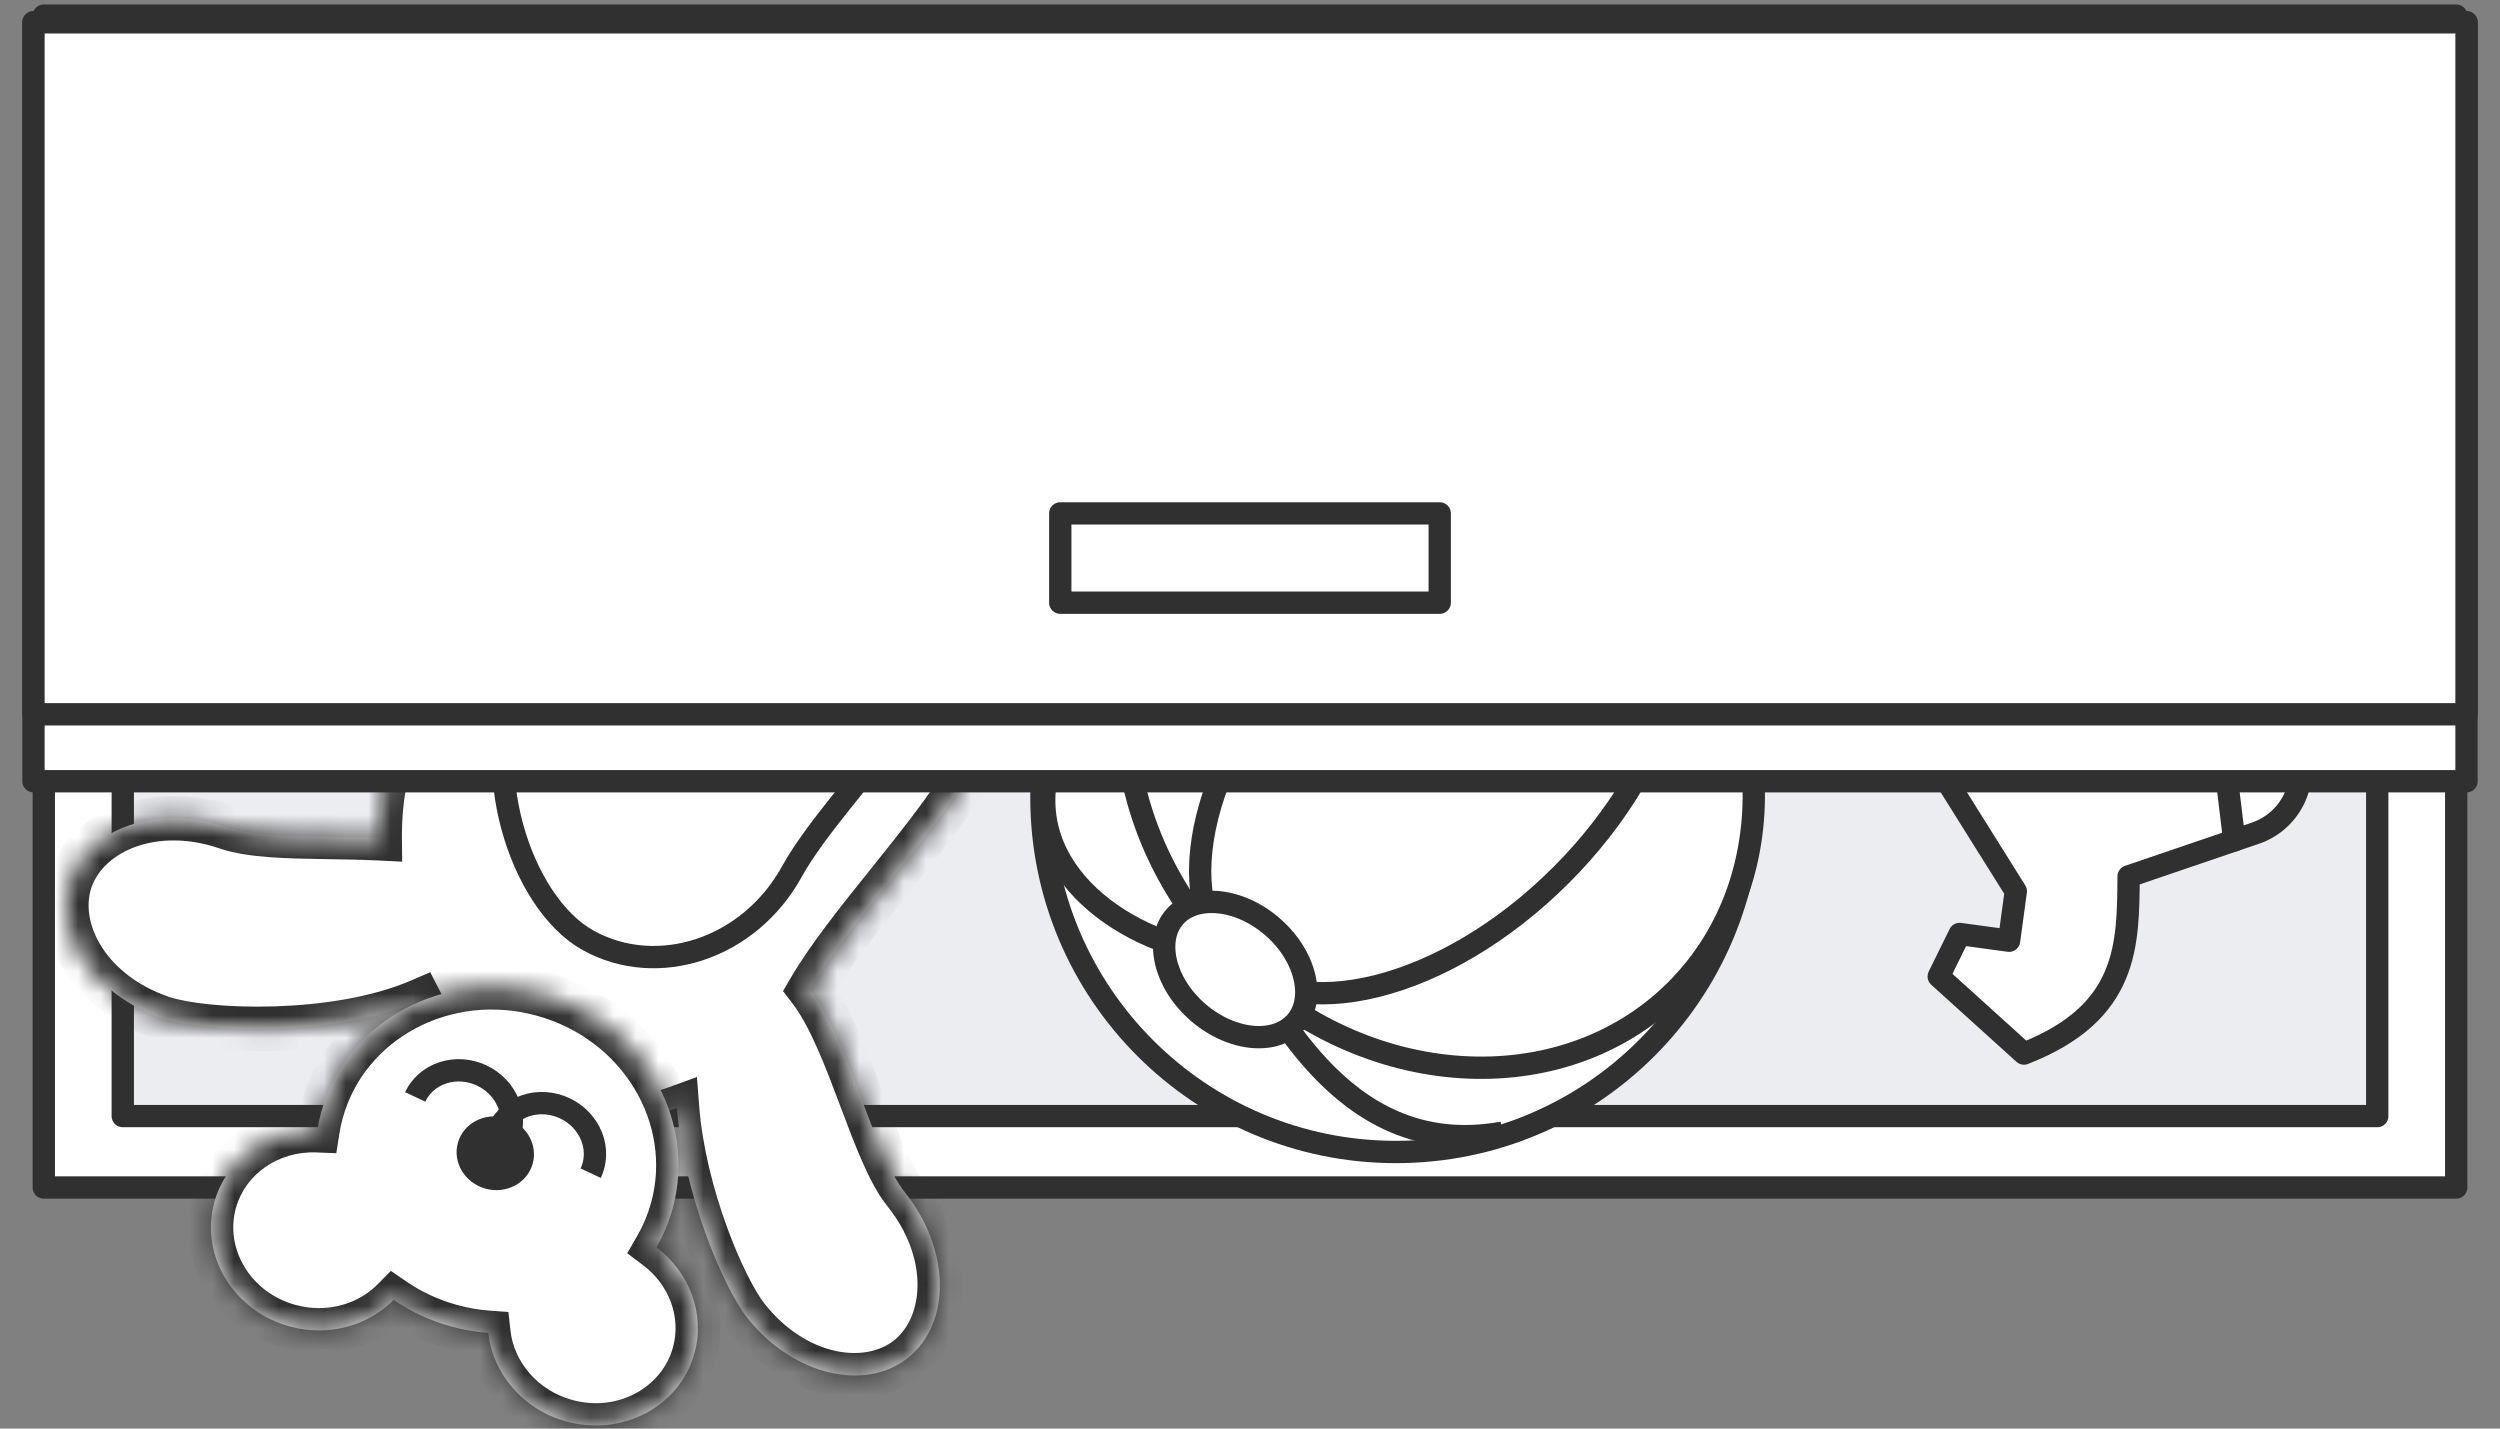 <svg width="112" height="64" viewBox="0 0 112 64" fill="none" xmlns="http://www.w3.org/2000/svg">
<rect x="0" y="0" width="112" height="64" fill="#808080" stroke="none"/>
<path d="M110.038 0.7H1.962V53.2H110.038V0.7Z" fill="white" stroke="#303030" stroke-miterlimit="10" stroke-linecap="round" stroke-linejoin="round"/>
<path d="M106.5 3H5.5V50H106.5V3Z" fill="#ECEDF1" stroke="#303030" stroke-miterlimit="10" stroke-linecap="round" stroke-linejoin="round"/>
<path d="M100.667 28.474C93.797 25.885 88.434 27.712 84.576 33.958" stroke="#303030" stroke-linecap="round" stroke-linejoin="round"/>
<path d="M85.673 32.528L90.308 39.928L90.006 42.144L87.791 41.842L86.855 43.746L90.673 47.199C95.384 45.363 95.332 42.301 95.363 39.262L101.042 37.327C101.796 37.07 102.416 36.525 102.767 35.81C103.118 35.096 103.171 34.272 102.914 33.519" fill="white"/>
<path d="M85.673 32.528L90.308 39.928L90.006 42.144L87.791 41.842L86.855 43.746L90.673 47.199C95.384 45.363 95.332 42.301 95.363 39.262L101.042 37.327C101.796 37.07 102.416 36.525 102.767 35.81C103.118 35.096 103.171 34.272 102.914 33.519" stroke="#303030" stroke-linecap="round" stroke-linejoin="round"/>
<path d="M98.925 28.012L100.096 37.649" stroke="#303030" stroke-linecap="round" stroke-linejoin="round"/>
<path d="M95.601 27.559L95.321 32.937L91.535 34.228L88.029 30.14" stroke="#303030" stroke-linecap="round" stroke-linejoin="round"/>
<circle cx="62.538" cy="35.727" r="15.882" fill="white" stroke="#303030"/>
<path d="M75.088 44.353C70.01 49.431 61.123 48.925 55.231 43.034C49.34 37.142 48.834 28.255 53.912 23.178C58.99 18.1 67.877 18.605 73.768 24.497C79.66 30.388 80.165 39.275 75.088 44.353Z" fill="white" stroke="#303030"/>
<path d="M69.938 39.203C67.334 41.807 64.358 43.511 61.67 44.179C58.972 44.849 56.658 44.46 55.231 43.033C53.804 41.606 53.415 39.292 54.086 36.594C54.753 33.907 56.458 30.93 59.061 28.327C61.665 25.723 64.641 24.019 67.329 23.351C70.027 22.68 72.341 23.069 73.768 24.496C75.195 25.923 75.584 28.238 74.913 30.936C74.246 33.623 72.541 36.599 69.938 39.203Z" fill="white" stroke="#303030"/>
<path d="M67.316 50.743C59.807 52.108 56.849 44.146 55.426 42.791C51.617 42.791 46.156 39.822 46.839 35.044" stroke="#303030"/>
<path d="M58.059 45.784C57.638 46.272 56.965 46.515 56.162 46.456C55.359 46.396 54.461 46.033 53.678 45.357C52.895 44.681 52.405 43.846 52.229 43.06C52.054 42.274 52.196 41.573 52.617 41.085C53.038 40.597 53.711 40.354 54.514 40.413C55.318 40.473 56.215 40.836 56.998 41.512C57.781 42.188 58.271 43.023 58.447 43.809C58.623 44.595 58.481 45.296 58.059 45.784Z" fill="white" stroke="#303030"/>
<mask id="path-13-inside-1_570_16715" fill="white">
<path fill-rule="evenodd" clip-rule="evenodd" d="M22.619 49.127C25.031 50.458 27.814 50.558 30.327 49.641C30.617 53.423 32.392 57.684 33.497 59.065C35.521 61.594 38.739 62.381 40.685 60.824C42.632 59.267 42.569 55.954 40.545 53.425C39.835 52.538 39.231 50.93 38.597 49.243C37.916 47.429 37.2 45.524 36.282 44.325C37.14 42.858 38.464 41.209 39.799 39.546C43.068 35.473 46.407 31.313 43.16 29.52C38.502 26.947 20.962 27.291 18.162 32.36C17.348 33.835 16.991 35.652 17.007 37.551C16.271 37.515 15.509 37.503 14.762 37.491C12.96 37.463 11.242 37.436 10.168 37.066C7.105 36.013 3.965 37.069 3.154 39.426C2.344 41.783 4.169 44.548 7.232 45.602C9.168 46.267 15.037 46.478 18.813 44.845C19.78 46.729 21.089 48.281 22.619 49.127Z"/>
</mask>
<path fill-rule="evenodd" clip-rule="evenodd" d="M22.619 49.127C25.031 50.458 27.814 50.558 30.327 49.641C30.617 53.423 32.392 57.684 33.497 59.065C35.521 61.594 38.739 62.381 40.685 60.824C42.632 59.267 42.569 55.954 40.545 53.425C39.835 52.538 39.231 50.93 38.597 49.243C37.916 47.429 37.2 45.524 36.282 44.325C37.14 42.858 38.464 41.209 39.799 39.546C43.068 35.473 46.407 31.313 43.16 29.52C38.502 26.947 20.962 27.291 18.162 32.36C17.348 33.835 16.991 35.652 17.007 37.551C16.271 37.515 15.509 37.503 14.762 37.491C12.96 37.463 11.242 37.436 10.168 37.066C7.105 36.013 3.965 37.069 3.154 39.426C2.344 41.783 4.169 44.548 7.232 45.602C9.168 46.267 15.037 46.478 18.813 44.845C19.78 46.729 21.089 48.281 22.619 49.127Z" fill="white"/>
<path d="M30.327 49.641L31.324 49.564L31.223 48.249L29.984 48.702L30.327 49.641ZM22.619 49.127L23.103 48.251L22.619 49.127ZM33.497 59.065L32.717 59.69H32.717L33.497 59.065ZM40.685 60.824L41.31 61.605H41.31L40.685 60.824ZM40.545 53.425L41.325 52.8V52.8L40.545 53.425ZM38.597 49.243L37.661 49.595L38.597 49.243ZM36.282 44.325L35.418 43.82L35.079 44.4L35.488 44.933L36.282 44.325ZM39.799 39.546L40.579 40.172L39.799 39.546ZM43.16 29.52L42.677 30.395L43.16 29.52ZM18.162 32.36L17.287 31.877V31.877L18.162 32.36ZM17.007 37.551L16.958 38.55L18.017 38.603L18.007 37.543L17.007 37.551ZM14.762 37.491L14.777 36.491L14.762 37.491ZM10.168 37.066L9.843 38.012L10.168 37.066ZM3.154 39.426L4.1 39.752L4.1 39.752L3.154 39.426ZM7.232 45.602L6.907 46.547L7.232 45.602ZM18.813 44.845L19.703 44.388L19.275 43.556L18.416 43.927L18.813 44.845ZM29.984 48.702C27.717 49.529 25.237 49.43 23.103 48.251L22.136 50.002C24.824 51.487 27.912 51.587 30.67 50.58L29.984 48.702ZM34.278 58.44C33.828 57.878 33.153 56.589 32.547 54.913C31.95 53.261 31.46 51.341 31.324 49.564L29.33 49.718C29.484 51.723 30.027 53.824 30.666 55.593C31.297 57.338 32.061 58.871 32.717 59.69L34.278 58.44ZM40.061 60.043C38.724 61.113 36.119 60.74 34.278 58.44L32.717 59.69C34.923 62.447 38.755 63.65 41.31 61.605L40.061 60.043ZM39.764 54.05C41.605 56.35 41.398 58.973 40.061 60.043L41.31 61.605C43.865 59.56 43.532 55.558 41.325 52.8L39.764 54.05ZM37.661 49.595C37.975 50.432 38.295 51.283 38.627 52.037C38.955 52.782 39.326 53.502 39.764 54.05L41.325 52.8C41.054 52.461 40.767 51.934 40.457 51.231C40.152 50.538 39.853 49.742 39.533 48.892L37.661 49.595ZM35.488 44.933C36.296 45.988 36.96 47.728 37.661 49.595L39.533 48.892C38.872 47.13 38.105 45.06 37.075 43.717L35.488 44.933ZM39.019 38.92C37.699 40.564 36.322 42.276 35.418 43.82L37.145 44.83C37.958 43.44 39.228 41.854 40.579 40.172L39.019 38.92ZM42.677 30.395C43.251 30.712 43.428 31.052 43.473 31.4C43.529 31.825 43.406 32.431 43.019 33.251C42.243 34.893 40.682 36.848 39.019 38.92L40.579 40.172C42.185 38.17 43.928 36.009 44.827 34.105C45.278 33.151 45.585 32.126 45.456 31.14C45.317 30.076 44.693 29.224 43.644 28.644L42.677 30.395ZM19.038 32.844C19.546 31.923 20.851 31.052 22.911 30.364C24.918 29.694 27.431 29.267 30.039 29.072C32.642 28.877 35.298 28.916 37.577 29.16C39.892 29.407 41.695 29.853 42.677 30.395L43.644 28.644C42.297 27.9 40.16 27.424 37.789 27.171C35.382 26.914 32.604 26.874 29.89 27.077C27.181 27.28 24.492 27.728 22.278 28.467C20.116 29.189 18.178 30.263 17.287 31.877L19.038 32.844ZM18.007 37.543C17.992 35.763 18.329 34.128 19.038 32.844L17.287 31.877C16.368 33.541 15.99 35.541 16.008 37.56L18.007 37.543ZM17.057 36.553C16.301 36.515 15.521 36.503 14.777 36.491L14.746 38.491C15.496 38.503 16.241 38.514 16.958 38.55L17.057 36.553ZM14.777 36.491C13.869 36.477 13.019 36.463 12.263 36.409C11.497 36.354 10.904 36.262 10.493 36.121L9.843 38.012C10.506 38.24 11.309 38.346 12.121 38.404C12.943 38.463 13.852 38.477 14.746 38.491L14.777 36.491ZM10.493 36.121C7.153 34.972 3.273 36.007 2.209 39.101L4.1 39.752C4.657 38.132 7.057 37.054 9.843 38.012L10.493 36.121ZM2.209 39.101C1.144 42.196 3.567 45.398 6.907 46.547L7.557 44.656C4.772 43.698 3.543 41.371 4.1 39.752L2.209 39.101ZM6.907 46.547C8.045 46.939 10.139 47.154 12.364 47.085C14.607 47.015 17.16 46.65 19.21 45.763L18.416 43.927C16.69 44.673 14.42 45.02 12.301 45.086C10.163 45.153 8.355 44.93 7.557 44.656L6.907 46.547ZM23.103 48.251C21.803 47.533 20.614 46.163 19.703 44.388L17.924 45.302C18.947 47.294 20.375 49.029 22.136 50.002L23.103 48.251Z" fill="#303030" mask="url(#path-13-inside-1_570_16715)"/>
<path d="M35.477 39.047C33.559 42.52 29.461 43.847 26.356 42.132C24.831 41.291 23.571 39.316 22.949 37.034C22.329 34.757 22.387 32.328 23.317 30.643C23.729 29.896 24.747 29.241 26.254 28.738C27.735 28.244 29.578 27.931 31.483 27.789C33.384 27.646 35.326 27.675 36.994 27.854C38.681 28.034 40.027 28.361 40.781 28.777C41.127 28.968 41.307 29.18 41.398 29.392C41.491 29.608 41.514 29.879 41.446 30.224C41.306 30.938 40.81 31.828 40.09 32.845C39.53 33.637 38.868 34.462 38.199 35.296C38.017 35.522 37.835 35.749 37.654 35.976C36.818 37.027 36.008 38.085 35.477 39.047Z" fill="white" stroke="#303030"/>
<mask id="path-16-inside-2_570_16715" fill="white">
<path fill-rule="evenodd" clip-rule="evenodd" d="M21.874 59.715C21.326 59.675 20.772 59.581 20.22 59.429C19.268 59.168 18.4 58.758 17.635 58.234C16.496 59.39 14.723 59.904 12.976 59.425C10.459 58.735 8.948 56.246 9.601 53.865C10.156 51.839 12.099 50.545 14.217 50.629C14.259 50.361 14.317 50.092 14.39 49.824C15.518 45.712 19.956 43.345 24.304 44.537C28.652 45.729 31.262 50.029 30.134 54.142C29.964 54.763 29.718 55.344 29.408 55.879C30.873 56.981 31.605 58.833 31.114 60.623C30.462 63.004 27.892 64.374 25.375 63.684C23.421 63.148 22.073 61.527 21.874 59.715Z"/>
</mask>
<path fill-rule="evenodd" clip-rule="evenodd" d="M21.874 59.715C21.326 59.675 20.772 59.581 20.22 59.429C19.268 59.168 18.4 58.758 17.635 58.234C16.496 59.39 14.723 59.904 12.976 59.425C10.459 58.735 8.948 56.246 9.601 53.865C10.156 51.839 12.099 50.545 14.217 50.629C14.259 50.361 14.317 50.092 14.39 49.824C15.518 45.712 19.956 43.345 24.304 44.537C28.652 45.729 31.262 50.029 30.134 54.142C29.964 54.763 29.718 55.344 29.408 55.879C30.873 56.981 31.605 58.833 31.114 60.623C30.462 63.004 27.892 64.374 25.375 63.684C23.421 63.148 22.073 61.527 21.874 59.715Z" fill="white"/>
<path d="M20.22 59.429L20.485 58.465L20.485 58.465L20.22 59.429ZM21.874 59.715L22.868 59.606L22.777 58.779L21.948 58.718L21.874 59.715ZM17.635 58.234L18.201 57.409L17.511 56.935L16.923 57.532L17.635 58.234ZM12.976 59.425L12.711 60.389L12.976 59.425ZM9.601 53.865L8.636 53.6L8.636 53.6L9.601 53.865ZM14.217 50.629L14.177 51.629L15.066 51.664L15.205 50.785L14.217 50.629ZM14.39 49.824L13.426 49.56L14.39 49.824ZM30.134 54.142L31.099 54.406L31.099 54.406L30.134 54.142ZM29.408 55.879L28.543 55.378L28.099 56.145L28.807 56.678L29.408 55.879ZM31.114 60.623L32.079 60.888L32.079 60.888L31.114 60.623ZM25.375 63.684L25.111 64.648L25.375 63.684ZM19.956 60.394C20.571 60.562 21.188 60.667 21.801 60.712L21.948 58.718C21.464 58.682 20.974 58.599 20.485 58.465L19.956 60.394ZM17.07 59.058C17.925 59.645 18.895 60.103 19.956 60.394L20.485 58.465C19.641 58.233 18.874 57.871 18.201 57.409L17.07 59.058ZM12.711 60.389C14.803 60.963 16.951 60.353 18.348 58.935L16.923 57.532C16.042 58.426 14.644 58.846 13.24 58.461L12.711 60.389ZM8.636 53.6C7.824 56.564 9.713 59.567 12.711 60.389L13.24 58.461C11.205 57.903 10.072 55.928 10.565 54.13L8.636 53.6ZM14.257 49.63C11.721 49.529 9.327 51.082 8.636 53.6L10.565 54.13C10.985 52.597 12.477 51.561 14.177 51.629L14.257 49.63ZM13.426 49.56C13.342 49.864 13.277 50.169 13.229 50.474L15.205 50.785C15.241 50.553 15.291 50.321 15.355 50.089L13.426 49.56ZM24.569 43.572C19.74 42.248 14.713 44.865 13.426 49.56L15.355 50.089C16.323 46.559 20.173 44.441 24.04 45.501L24.569 43.572ZM31.099 54.406C32.386 49.711 29.398 44.897 24.569 43.572L24.04 45.501C27.906 46.562 30.138 50.347 29.17 53.877L31.099 54.406ZM30.274 56.38C30.626 55.771 30.905 55.111 31.099 54.406L29.17 53.877C29.022 54.415 28.81 54.916 28.543 55.378L30.274 56.38ZM28.807 56.678C29.977 57.558 30.522 59.002 30.15 60.359L32.079 60.888C32.689 58.663 31.768 56.404 30.01 55.08L28.807 56.678ZM30.15 60.359C29.657 62.157 27.675 63.278 25.64 62.719L25.111 64.648C28.109 65.471 31.266 63.851 32.079 60.888L30.15 60.359ZM25.64 62.719C24.068 62.288 23.021 60.997 22.868 59.606L20.88 59.824C21.126 62.057 22.774 64.007 25.111 64.648L25.64 62.719Z" fill="#303030" mask="url(#path-16-inside-2_570_16715)"/>
<ellipse cx="22.189" cy="51.666" rx="1.74" ry="1.645" transform="rotate(15.335 22.189 51.666)" fill="#303030"/>
<path d="M18.6 49.141C18.837 48.637 19.279 48.247 19.837 48.063C20.396 47.879 21.024 47.919 21.581 48.181C22.138 48.443 22.569 48.901 22.784 49.449C22.998 49.995 22.98 50.584 22.742 51.089" stroke="#303030"/>
<path d="M22.322 50.612C22.559 50.107 23.001 49.717 23.559 49.533C24.117 49.349 24.745 49.389 25.303 49.651C25.86 49.913 26.291 50.371 26.506 50.919C26.72 51.466 26.701 52.055 26.464 52.559" stroke="#303030"/>
<path d="M110.5 1H1.5V35H110.5V1Z" fill="white" stroke="#303030" stroke-miterlimit="10" stroke-linecap="round" stroke-linejoin="round"/>
<path d="M110.5 1H1.5V32H110.5V1Z" fill="white" stroke="#303030" stroke-miterlimit="10" stroke-linecap="round" stroke-linejoin="round"/>
<path d="M64.5 23H47.5V27H64.5V23Z" fill="white" stroke="#303030" stroke-miterlimit="10" stroke-linecap="round" stroke-linejoin="round"/>
</svg>
